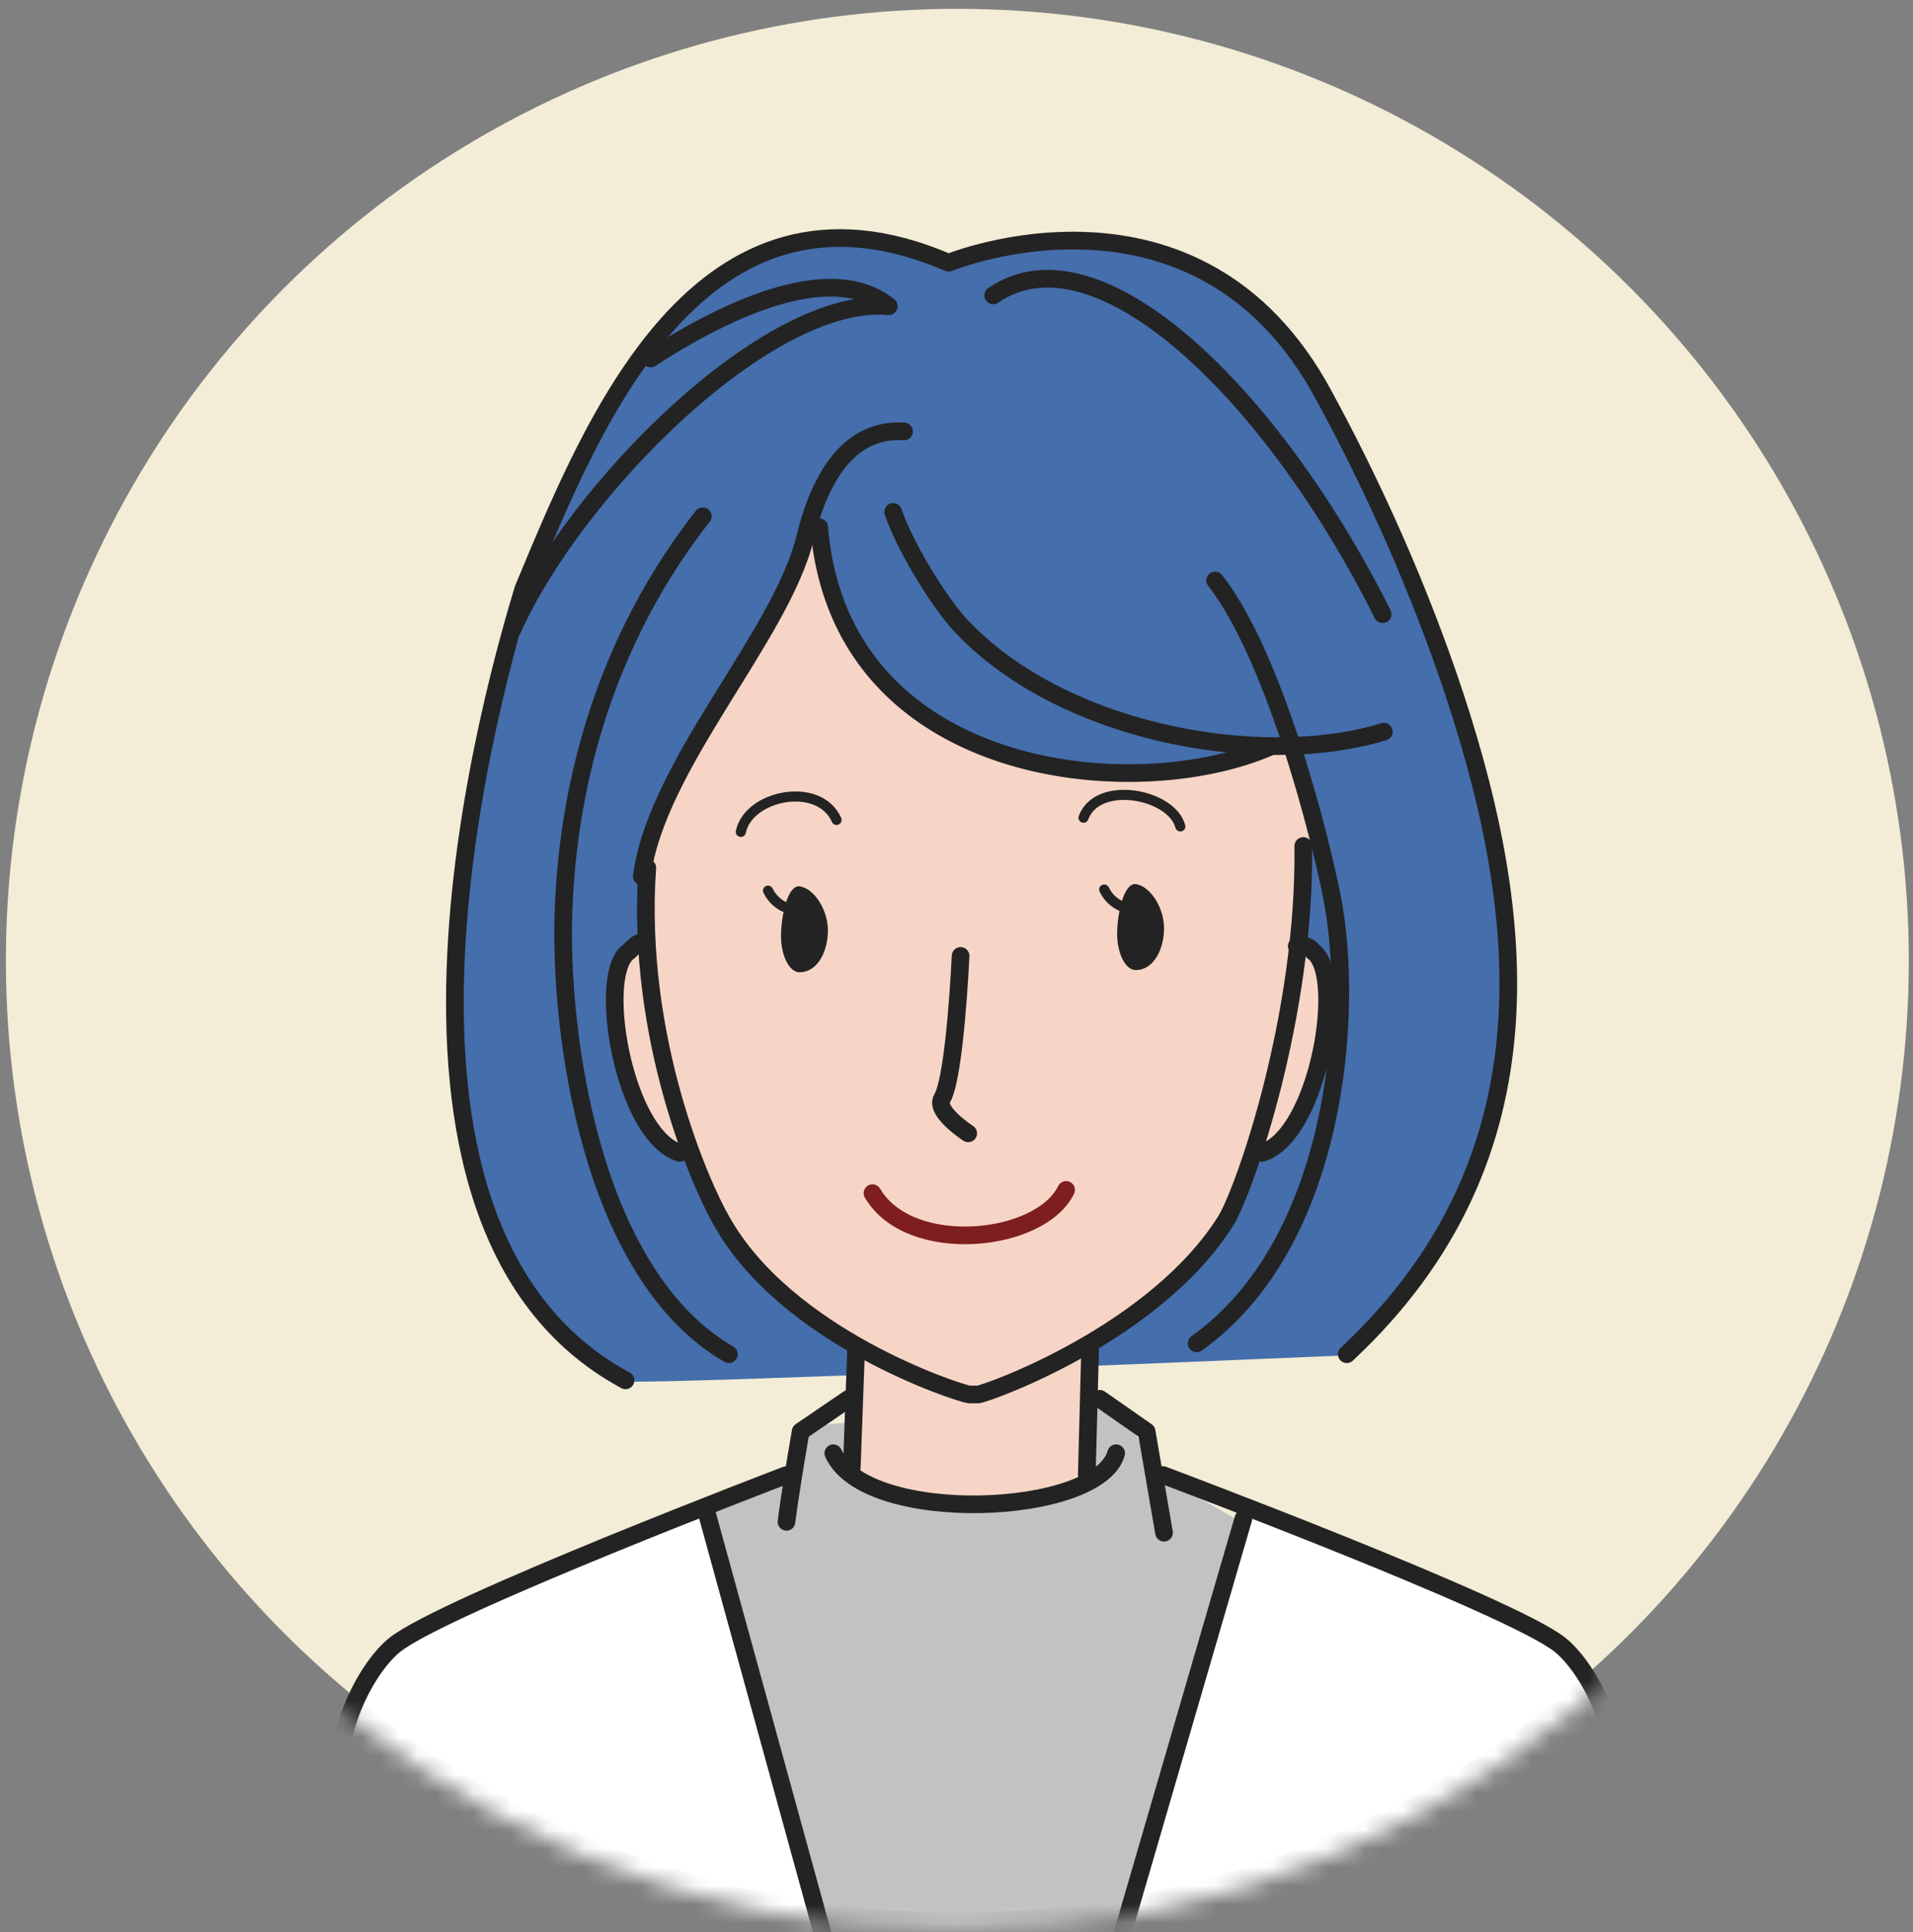 <svg width="103" height="104" fill="none" xmlns="http://www.w3.org/2000/svg"><rect width="100%" height="100%" fill="#808080" stroke="none"/><circle cx="51.546" cy="51.704" r="51.229" fill="#F3ECD6"/><mask id="a" style="mask-type:alpha" maskUnits="userSpaceOnUse" x="-1" y="-1" width="105" height="105"><circle cx="51.545" cy="51.704" r="51.229" fill="#A4D6E5" stroke="#FFE454" stroke-width="1.946"/></mask><g mask="url(#a)"><path d="M42.485 79.566l.697-2.79 16.736-1.394 2.79 4.184 4.88 2.789v54.391H40.394L35.51 82.355l6.974-2.79z" fill="#C2C2C2"/><path d="M97.232 202.28l-6.15-42.466-3.866-62.322s.175-6.444-2.812-8.67c-2.811-2.05-8.903-4.275-8.903-4.275l-8.2-3.339-15.23 51.428-14.174-51.545-7.732 3.104-9.313 4.335-2.343 4.568-4.276 68.18-5.858 40.885 11.13.468 1.64-9.781s12.71 2.577 16.4 2.753c4.979.292 7.44-4.921 7.44-4.921l5.798-21.73 4.627 20.207s3.105 5.389 7.088 6.151c3.983.761 20.149-2.753 20.149-2.753l1.699 10.074 12.886-.351z" fill="#fff"/><path d="M69.76 18.534c.82.879 4.861 9.196 7.673 16.166 2.518 5.916 3.924 11.891 3.748 18.861 0 11.95-8.668 19.388-8.668 19.388s-37.02 1.582-38.835 1.406c-1.464-.82-4.569-2.987-7.087-7.673-2.285-4.335-2.168-18.04-1.758-21.087.47-3.397 3.808-15.463 4.745-17.923C39.418 5.824 51.075 14.2 51.075 14.2s10.074-4.686 18.685 4.334z" fill="#446EAC"/><path d="M43.577 28.375l1.172 4.334s3.163 5.096 6.677 6.912C55 41.378 64.02 41.378 64.02 41.378l5.33-1.406s1.171 2.343 1.581 3.749c.059.176-1.522 4.92-1.288 6.56.234 1.465 3.397-.585 1.464 6.502-.703 4.51-3.69 5.037-3.69 5.037s-.703 2.578-1.874 4.57c-2.343 4.04-6.912 5.74-6.912 5.74l-.117 7.731s-3.515 1.289-6.326 1.289c-2.812 0-6.326-1.465-6.326-1.465v-7.673s-3.163-1.991-3.983-2.636c-.82-.644-3.105-3.104-3.69-4.744-.645-1.757-.82-2.812-.82-2.812s-2.93 1.289-3.925-4.276c-1.464-8.434 1.582-5.915 1.582-6.501 0-1.172-.176-4.335-.176-4.335s1.171-4.803 3.397-7.907c2.636-3.69 5.33-10.426 5.33-10.426z" fill="#F7D5C6"/><path d="M51.72 51.453s-.293 6.501-.996 7.673C50.314 59.829 52.13 61 52.13 61" stroke="#232323" stroke-width=".951" stroke-linecap="round" stroke-linejoin="round"/><path d="M58.338 44.013c.761-2.05 4.744-1.288 5.213.469" stroke="#232323" stroke-width=".544" stroke-linecap="round" stroke-linejoin="round"/><path d="M60.154 50.047c-.06 1.171.41 2.167.995 2.167.879 0 1.465-.937 1.523-2.109.059-1.171-.703-2.401-1.523-2.518-.586-.059-.937 1.288-.995 2.46z" fill="#232323"/><path d="M61.032 48.934s-1.054 0-1.581-1.055m-19.563-3.104c.41-1.991 4.217-2.753 5.154-.644" stroke="#232323" stroke-width=".544" stroke-linecap="round" stroke-linejoin="round"/><path d="M42.055 50.165c-.059 1.171.41 2.167.995 2.167.879 0 1.465-.937 1.523-2.109.059-1.171-.703-2.401-1.523-2.518-.585-.059-.937 1.288-.995 2.46z" fill="#232323"/><path d="M42.934 48.992s-1.055 0-1.582-1.054" stroke="#232323" stroke-width=".544" stroke-linecap="round" stroke-linejoin="round"/><path d="M34.851 46.708c-.644 9.196 2.929 17.162 3.983 18.978 3.515 6.325 12.828 9.313 13.355 9.371h.469c.527-.058 9.547-3.28 13.355-9.371.995-1.64 4.275-10.954 4.158-20.15M48.674 23.22c-2.928-.176-4.51 2.401-5.33 5.74-1.288 5.271-8.024 12.242-8.786 18.216" stroke="#232323" stroke-width=".951" stroke-linecap="round" stroke-linejoin="round"/><path d="M33.679 74.296c-15.757-8.493-6.736-38.483-5.506-42.583 3.69-8.845 9.43-23.371 22.902-17.572 0 0 13.413-5.506 20.208 7.146 2.167 3.983 4.627 9.137 6.677 15.053 4.276 12.418 5.975 25.89-5.447 36.55" stroke="#232323" stroke-width=".951" stroke-linecap="round" stroke-linejoin="round"/><path d="M46.976 64.221c1.991 3.397 9.02 2.695 10.426-.175" stroke="#7E1E1E" stroke-width=".951" stroke-linecap="round" stroke-linejoin="round"/><path d="M46.097 72.539l-.235 6.443m12.653.41l.176-6.677m6.736-41.471c3.162 4.042 5.623 13.59 6.325 17.221 1.172 6.267.176 18.51-7.321 23.84M37.838 27.788c-6.15 7.85-7.322 16.342-7.498 21.262-.234 6.385 1.406 19.506 8.903 23.84" stroke="#232323" stroke-width=".951" stroke-linecap="round" stroke-linejoin="round"/><path d="M34.616 50.867c-.175-.059-.058-.352-.761.351-1.757 1.172-.293 9.9 2.753 10.836M69.82 50.925a.753.753 0 01.878.293c1.758 1.172.293 9.9-2.753 10.836m-23.84-33.679c1.113 13.53 16.987 14.994 24.25 11.831" stroke="#232323" stroke-width=".951" stroke-linecap="round" stroke-linejoin="round"/><path d="M48.088 27.555c.761 2.167 2.577 4.92 3.514 5.974 5.33 5.858 16.108 7.908 22.903 5.858M35.027 19.295c3.514-2.284 9.547-5.447 12.828-2.812-6.502-.585-16.87 9.84-20.267 17.397m25.889-17.982c5.623-3.866 15.053 5.33 20.969 17.162M50.664 168.893c1.7 14.878 4.92 20.208 7.85 24.015 3.69 4.804 24.483-.468 24.483-.468-1.581-9.431-6.56-31.044-6.56-31.044l2.05-28.526s3.807-15.053 3.749-15.229c-.059-4.51-3.398-13.999-3.515-17.279" stroke="#232323" stroke-width=".951" stroke-linecap="round" stroke-linejoin="round"/><path d="M25.771 99.483c-.117 3.28-3.456 12.769-3.514 17.279 0 .176 3.748 15.23 3.748 15.23l2.05 28.525s-5.857 23.605-8.083 31.923c0 0 20.677 5.506 23.664.468 2.226-3.807 4.803-9.02 7.029-24.015m1.465-36.316l14.818-50.842M38.072 81.5l14.058 51.077" stroke="#232323" stroke-width=".951" stroke-linecap="round" stroke-linejoin="round"/><path d="M8.316 201.694s5.858-40.415 5.858-41.88c0-9.313 4.393-61.97 4.159-63.787-.352-3.046 1.522-6.384 2.928-7.497 2.636-2.109 21.087-9.138 21.087-9.138m54.59 122.302s-5.857-40.415-5.857-41.88c0-9.313-4.393-61.97-4.159-63.787.352-3.046-1.523-6.384-2.928-7.497-2.636-2.109-21.38-9.138-21.38-9.138m-16.928-4.1l-2.577 1.757c-.644 3.749-.762 4.861-.762 4.861m16.871-6.618l2.518 1.757.937 5.447M44.867 78.22c1.757 3.925 14.292 3.398 15.229 0" stroke="#232323" stroke-width=".951" stroke-linecap="round" stroke-linejoin="round"/></g></svg>